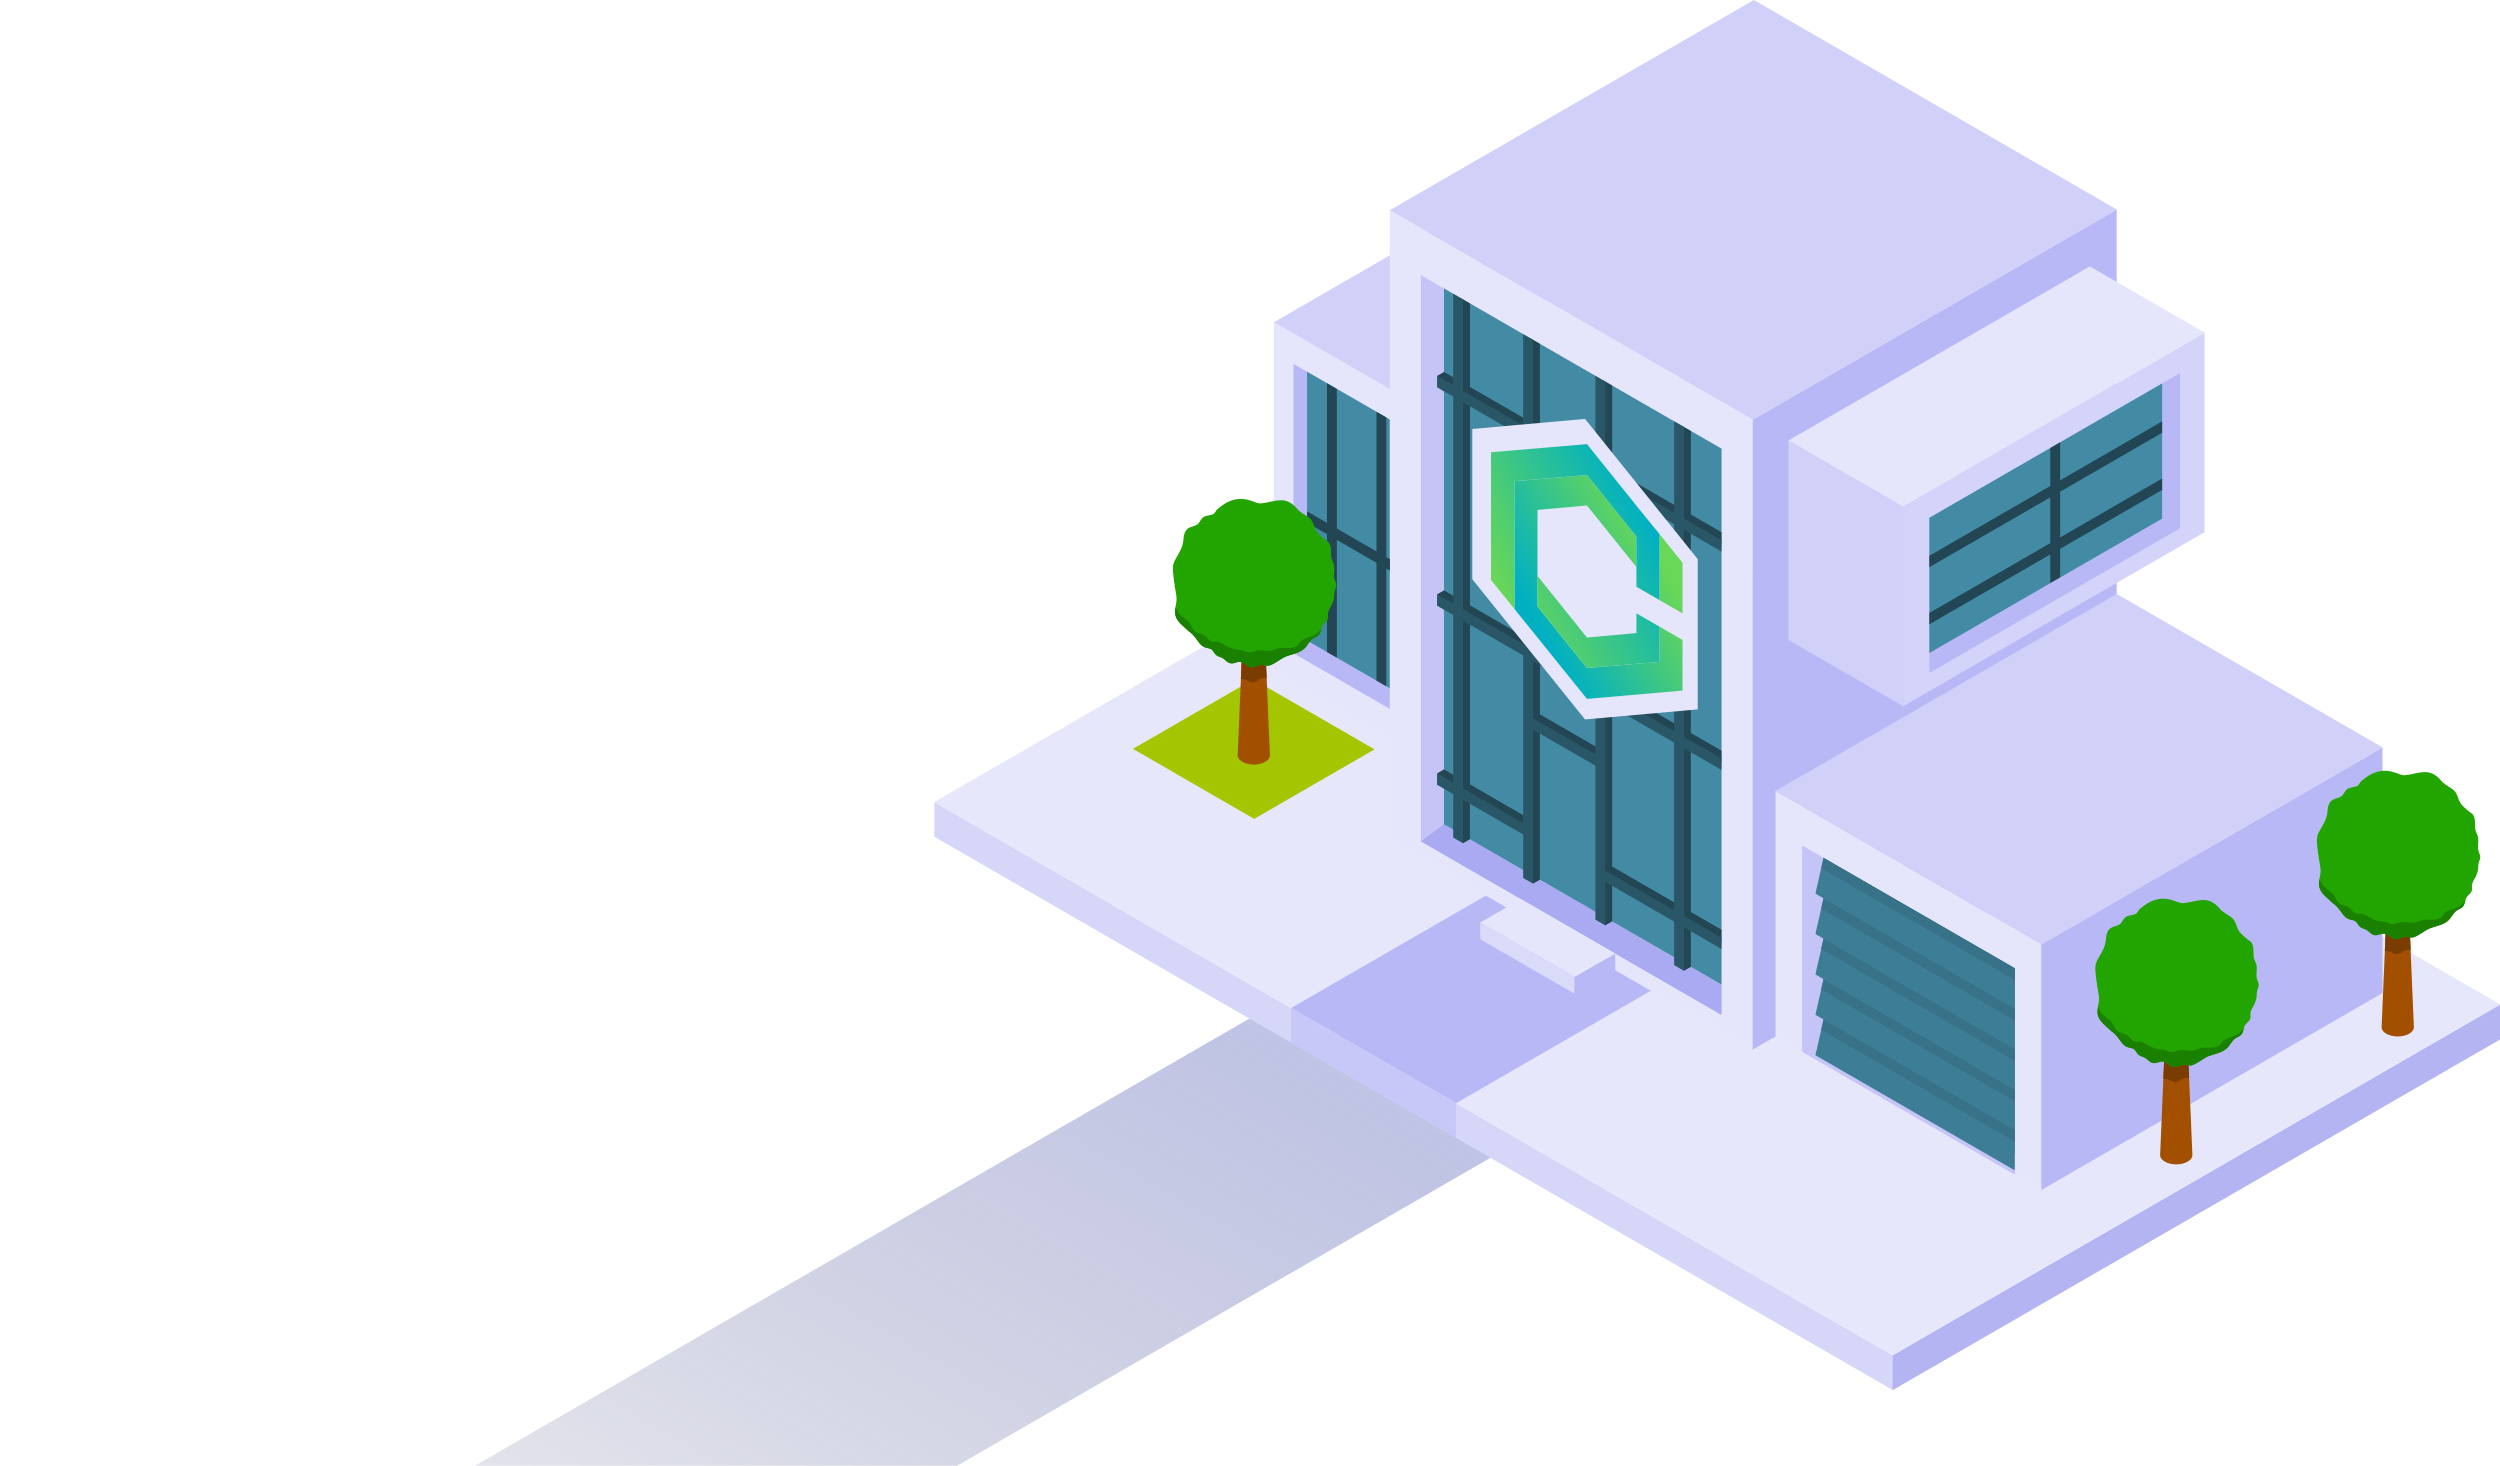 <svg xmlns="http://www.w3.org/2000/svg" width="759" height="445" viewBox="0 0 759 445" fill="none"><g clip-path="url(#clip0_8_1061)"><rect opacity="0.4" width="444.012" height="84.519" transform="matrix(0.866 -0.5 0.866 0.5 0 528.241)" fill="url(#paint0_linear_8_1061)"></rect><g clip-path="url(#clip1_8_1061)"><path d="M283.658 243.488V254.03L574.614 422.013L759.082 315.513V304.971L574.614 411.472L283.658 243.488Z" fill="#D6D6F9"></path><path d="M574.613 411.471V422.013L759.081 315.512V304.97L574.613 411.471Z" fill="#B4B4F3"></path><path d="M468.126 136.989L283.658 243.49L574.621 411.473L759.082 304.973L468.126 136.989Z" fill="#E7E7FB"></path><path d="M380.497 206.254L343.954 227.356L380.761 248.608L417.304 227.506L380.497 206.254Z" fill="#A4C600"></path><path d="M455.509 269.352L391.984 306.027L442.046 334.931L505.571 298.256L455.509 269.352Z" fill="#B8B8F6"></path><path d="M391.944 316.551L391.988 306.034L442.051 334.932L442.013 345.455L391.944 316.551Z" fill="#C8C8F8"></path><path d="M421.991 118.179L386.761 97.837V204.47L421.991 224.805V118.179Z" fill="#E5E5FB"></path><path d="M421.983 127.388L392.695 110.476V198.332L421.983 215.237V127.388Z" fill="#B8B8F6"></path><path d="M421.986 127.388L396.82 112.857V194.462L421.986 208.993V127.388Z" fill="#438AA4"></path><path d="M490.334 38.039L386.761 97.839L421.991 118.18L525.565 58.381L490.334 38.039Z" fill="#D0D0F8"></path><path d="M532.108 127.412L421.944 63.812V255.077L532.108 318.677V127.412Z" fill="#E5E5FB"></path><path d="M522.636 136.222L431.394 83.54V255.431L522.636 308.113V136.222Z" fill="#C4C4F6"></path><path d="M438.392 250.253L431.394 255.429L522.636 308.111V298.895L438.392 250.253Z" fill="#AAAAF2"></path><path d="M522.642 136.222L438.392 87.579V250.255L522.642 298.897V136.222Z" fill="#438AA4"></path><path d="M532.096 127.412L642.624 63.599V254.864L532.096 318.678V127.412Z" fill="#B8B8F6"></path><path d="M532.466 0L421.944 63.814L532.108 127.414L642.629 63.6L532.466 0Z" fill="#D0D0F8"></path><path d="M478.055 296.61L449.396 280.062V285.17L478.055 301.717V296.61Z" fill="#DADAF9"></path><path d="M478.047 296.61L490.379 289.493V294.594L478.047 301.718V296.61Z" fill="#B8B8F6"></path><path d="M461.727 272.945L449.396 280.063L478.048 296.61L490.38 289.492L461.727 272.945Z" fill="#E5E5FB"></path><path d="M619.761 286.721L539.054 240.12V314.689L619.761 361.283V286.721Z" fill="#E5E5FB"></path><path d="M611.696 293.983L547.122 256.699V319.344L611.696 356.629V293.983Z" fill="#C4C4F6"></path><path d="M611.69 293.984L553.63 260.462V316.788L611.69 350.309V293.984Z" fill="#438AA4"></path><path d="M611.69 293.984L553.631 260.462L551.156 271.299L611.69 306.247V293.984Z" fill="#3D7E96"></path><path d="M611.689 293.984L553.63 260.462L552.914 263.597L611.689 297.533V293.984Z" fill="#387288"></path><path d="M611.69 330.786L553.631 297.264L551.156 308.101L611.69 343.055V330.786Z" fill="#3D7E96"></path><path d="M611.69 306.247L553.631 272.726L551.156 283.563L611.69 318.516V306.247Z" fill="#3D7E96"></path><path d="M611.689 306.247L553.63 272.726L552.914 275.861L611.689 309.797V306.247Z" fill="#387288"></path><path d="M611.689 330.786L553.63 297.264L552.914 300.399L611.689 334.335V330.786Z" fill="#387288"></path><path d="M611.69 343.055L553.631 309.533L551.156 320.37L611.69 355.324V343.055Z" fill="#3D7E96"></path><path d="M611.689 343.055L553.63 309.533L552.914 312.668L611.689 346.604V343.055Z" fill="#387288"></path><path d="M611.69 318.516L553.631 284.995L551.156 295.832L611.69 330.785V318.516Z" fill="#3D7E96"></path><path d="M611.689 318.516L553.63 284.995L552.914 288.13L611.689 322.066V318.516Z" fill="#387288"></path><path d="M619.752 286.723L723.332 226.924V301.486L619.752 361.286V286.723Z" fill="#B8B8F6"></path><path d="M642.627 180.322L539.054 240.121L619.761 286.722L723.34 226.923L642.627 180.322Z" fill="#D0D0F8"></path><path d="M522.635 165.026V161.577L513.344 156.212V130.864L510.36 129.136V154.485L489.453 142.417V117.068L486.469 115.341V140.689L467.522 129.752V104.404L464.538 102.676V128.024L446.276 117.483V92.135L443.285 90.407V115.755L438.385 112.928L436.287 114.141L438.385 116.377L443.285 119.204V182.063L438.385 179.236L436.287 180.449L438.385 182.685L443.285 185.512V236.422L438.385 233.595L436.287 234.808L438.385 237.044L443.285 239.871V253.076L444.171 256.016L446.269 254.804V241.599L464.532 252.14V265.345L465.417 268.285L467.516 267.073V220.327L486.456 231.265V278.01L487.342 280.95L489.44 279.737V266.532L510.347 278.6V291.805L511.233 294.745L513.331 293.533V280.328L522.622 285.693V282.244L513.331 276.879V225.969L522.622 231.334V227.885L513.331 222.52V159.661L522.622 165.026H522.635ZM464.538 248.697L446.276 238.156V187.246L464.538 197.787V248.697ZM464.538 194.338L446.276 183.797V120.938L464.538 131.479V194.338ZM486.469 227.822L467.528 216.885V199.515L486.469 210.452V227.822ZM486.469 207.003L467.528 196.066V133.207L486.469 144.144V207.003ZM510.36 275.158L489.453 263.09V212.18L510.36 224.247V275.158ZM510.36 220.799L489.453 208.731V145.872L510.36 157.94V220.799Z" fill="#224653"></path><path d="M522.635 167.449V164L511.245 157.422V129.649L508.261 127.922V155.695L487.354 143.627V115.854L484.364 114.126V141.899L465.424 130.962V103.189L462.433 101.461V129.235L444.171 118.693V90.92L441.187 89.192V116.966L436.287 114.139V117.588L441.187 120.415V183.273L436.287 180.446V183.895L441.187 186.722V237.633L436.287 234.806V238.254L441.187 241.081V254.286L444.171 256.014V242.809L462.433 253.35V266.555L465.424 268.277V221.531L484.364 232.469V279.214L487.354 280.941V267.736L508.261 279.804V293.009L511.245 294.737V281.532L522.635 288.109V284.66L511.245 278.083V227.173L522.635 233.75V230.301L511.245 223.724V160.865L522.635 167.442V167.449ZM462.433 249.908L444.171 239.366V188.456L462.433 198.997V249.908ZM462.433 195.549L444.171 185.007V122.148L462.433 132.69V195.549ZM484.364 229.032L465.424 218.095V200.725L484.364 211.662V229.032ZM484.364 208.213L465.424 197.276V134.417L484.364 145.355V208.213ZM508.255 276.368L487.348 264.3V213.39L508.255 225.458V276.368ZM508.255 222.009L487.348 209.941V147.082L508.255 159.15V222.009Z" fill="#2A5768"></path><path d="M402.876 116.351V158.736L396.82 155.243V158.692L402.876 162.185V197.955L405.86 199.683V163.912L417.896 170.854V206.631L420.88 208.352V172.582L421.986 173.216V169.767L420.88 169.133V126.747L417.896 125.026V167.405L405.86 160.457V118.078L402.876 116.351Z" fill="#224653"></path><path d="M663.295 296.323L665.607 350.518H665.6C665.676 351.291 665.198 352.083 664.174 352.673C662.265 353.779 659.155 353.779 657.245 352.673C656.221 352.083 655.744 351.291 655.819 350.518L658.119 296.323C658.119 296.706 658.37 297.089 658.879 297.378C659.89 297.962 661.53 297.962 662.541 297.378C663.05 297.083 663.301 296.706 663.301 296.323H663.295Z" fill="#A25000"></path><path d="M664.612 327.362C664.248 327.255 663.877 327.186 663.481 327.249C662.181 327.444 661.534 328.782 660.045 328.48C659.279 328.323 658.65 327.833 657.897 327.651C657.532 327.563 657.155 327.563 656.785 327.538L658.11 296.328C658.11 296.712 658.361 297.095 658.87 297.384C659.882 297.968 661.521 297.968 662.533 297.384C663.035 297.088 663.293 296.712 663.293 296.328L664.618 327.368L664.612 327.362Z" fill="#7A3C00"></path><path d="M660.866 273.769C661.387 273.951 661.915 274.115 662.455 274.209C662.443 274.278 664.359 273.989 664.503 273.958C665.873 273.7 667.286 273.31 668.681 273.241C671.137 273.128 672.651 274.429 674.046 275.999C674.002 275.867 674.209 276.232 674.316 276.326C674.586 276.552 674.869 276.778 675.152 276.986C675.918 277.538 676.766 277.972 677.501 278.569C678.877 279.687 678.814 280.975 679.599 282.388C680.246 283.55 681.333 284.317 682.301 285.171C682.734 285.548 683.293 285.686 683.626 286.302C684.33 287.596 684.11 288.959 684.217 290.36C684.292 291.39 684.989 292.232 685.121 293.262C685.285 294.531 684.87 295.832 685.184 297.082C685.335 297.698 685.699 298.269 685.749 298.904C685.806 299.595 685.404 300.242 685.253 300.902C685.109 301.542 685.184 302.202 685.077 302.849C684.971 303.527 684.719 304.2 684.443 304.828C684.349 305.035 684.248 305.242 684.135 305.437C684.072 305.544 683.978 305.864 683.934 305.745C683.67 306.317 683.331 306.895 683.237 307.523C683.142 308.164 683.4 308.811 683.124 309.433C682.803 310.168 682.005 310.595 681.584 311.273C681.101 312.052 681.151 313.064 680.642 313.843C680.083 314.703 678.977 314.879 678.249 315.545C677.338 316.381 676.885 317.581 675.918 318.391C674.234 319.798 672.205 319.943 670.226 320.747C670.069 320.81 668.323 321.501 668.467 321.796C667.469 322.412 666.482 323.134 665.383 323.417C664.629 323.611 663.775 323.172 662.996 323.241C661.802 323.341 660.847 324.246 659.597 323.882C658.51 323.567 657.832 322.455 656.676 322.305C655.375 322.129 654.377 323.241 653.032 322.531C652.341 322.166 651.87 321.519 651.198 321.136C650.576 320.778 649.835 320.734 649.288 320.244C648.245 319.308 648.434 318.397 646.851 318.152C644.57 317.794 644.137 316.412 642.824 314.785C642.422 314.289 641.976 313.818 641.486 313.409C641.329 313.277 641.165 313.164 640.996 313.045C640.927 312.995 640.751 312.812 640.807 312.875C639.501 311.6 637.735 310.419 637.051 308.666C636.284 306.706 637.459 304.621 637.245 302.61C637.113 301.366 636.837 300.167 636.611 298.96C636.862 299.017 636.548 298.445 636.529 298.188C636.491 297.666 636.422 297.151 636.359 296.636C636.171 295.053 635.876 293.149 636.648 291.679C637.547 289.958 638.558 288.639 639.098 286.717C639.501 285.303 639.224 283.789 640.072 282.495C640.895 281.239 642.296 281.377 643.452 280.661C644.3 280.133 644.539 279.008 645.349 278.418C646.103 277.871 647.316 277.884 648.189 277.557C648.666 277.375 648.955 276.935 649.257 276.496C649.194 276.294 649.722 275.93 649.828 275.83C650.532 275.201 651.298 274.636 652.115 274.165C654.194 272.978 656.349 272.538 658.699 273.059C659.44 273.223 660.144 273.499 660.86 273.744" fill="#22A500"></path><path d="M636.954 305.671C637.211 306.349 637.544 307.003 638.028 307.625C638.889 308.737 640.208 309.289 641.1 310.345C641.816 311.187 641.961 312.424 642.897 313.084C643.745 313.681 644.869 313.674 645.724 314.246C646.459 314.742 646.898 315.653 647.709 316.043C648.4 316.376 649.122 316.124 649.838 316.25C650.536 316.376 651.164 316.784 651.792 317.098C651.66 317.142 652.012 317.261 652.131 317.337C652.345 317.475 652.571 317.601 652.797 317.707C653.488 318.04 654.217 318.348 654.971 318.499C655.687 318.643 656.422 318.587 657.138 318.775C657.867 318.97 658.577 319.441 659.349 319.41C660.059 319.385 660.719 319.002 661.41 318.857C662.817 318.562 664.249 319.077 665.676 318.951C666.831 318.851 667.805 318.109 668.955 318.072C670.519 318.015 672.033 318.323 673.509 317.594C674.213 317.249 674.383 316.627 674.829 316.162C675.821 315.119 677.712 314.83 679.038 314.158C680.2 313.567 680.753 313.002 681.287 312.01C681.098 312.631 681.016 313.297 680.658 313.85C680.099 314.711 678.994 314.887 678.265 315.553C677.354 316.388 676.902 317.588 675.934 318.398C674.251 319.806 672.221 319.95 670.243 320.754C670.092 320.817 669.08 321.477 668.484 321.803C667.673 322.249 666.498 323.141 665.399 323.424C664.652 323.619 663.797 323.179 663.018 323.248C661.825 323.349 660.87 324.247 659.62 323.889C658.533 323.575 657.854 322.463 656.698 322.312C655.398 322.136 654.399 323.248 653.055 322.538C652.364 322.174 651.893 321.527 651.22 321.144C650.605 320.786 649.857 320.742 649.311 320.252C648.268 319.316 648.456 318.405 646.873 318.16C644.586 317.802 644.159 316.42 642.84 314.792C642.444 314.296 641.992 313.825 641.502 313.417C641.345 313.285 641.182 313.172 641.012 313.052C640.943 313.002 640.767 312.82 640.823 312.883C639.517 311.607 637.752 310.426 637.067 308.674C636.684 307.694 636.784 306.682 636.96 305.665L636.954 305.671Z" fill="#1A8000"></path><path d="M383.235 174.957L385.547 229.153H385.541C385.616 229.925 385.139 230.717 384.115 231.307C382.205 232.413 379.095 232.413 377.186 231.307C376.162 230.717 375.684 229.925 375.76 229.153L378.059 174.957C378.059 175.34 378.31 175.723 378.819 176.012C379.83 176.596 381.47 176.596 382.482 176.012C382.99 175.723 383.242 175.34 383.242 174.957H383.235Z" fill="#A25000"></path><path d="M384.559 205.99C384.195 205.884 383.824 205.815 383.428 205.877C382.128 206.072 381.481 207.41 379.992 207.109C379.225 206.952 378.591 206.462 377.837 206.279C377.473 206.192 377.096 206.192 376.725 206.166L378.051 174.957C378.051 175.34 378.302 175.723 378.811 176.012C379.822 176.596 381.462 176.596 382.473 176.012C382.976 175.723 383.233 175.34 383.233 174.957L384.559 205.997V205.99Z" fill="#7A3C00"></path><path d="M380.806 152.404C381.328 152.586 381.856 152.749 382.396 152.844C382.383 152.913 384.299 152.624 384.444 152.592C385.813 152.335 387.227 151.939 388.621 151.876C391.078 151.757 392.592 153.063 393.986 154.634C393.942 154.502 394.15 154.866 394.256 154.954C394.527 155.18 394.809 155.407 395.092 155.614C395.858 156.167 396.707 156.6 397.442 157.197C398.817 158.315 398.754 159.603 399.54 161.017C400.187 162.179 401.274 162.945 402.241 163.8C402.675 164.183 403.234 164.315 403.567 164.93C404.27 166.224 404.05 167.588 404.157 168.989C404.232 170.019 404.93 170.861 405.062 171.891C405.225 173.16 404.81 174.46 405.125 175.71C405.275 176.326 405.64 176.898 405.69 177.539C405.746 178.23 405.344 178.877 405.194 179.536C405.049 180.177 405.125 180.837 405.018 181.484C404.911 182.162 404.66 182.834 404.383 183.456C404.289 183.664 404.189 183.871 404.075 184.066C404.013 184.172 403.918 184.493 403.874 184.373C403.611 184.945 403.271 185.523 403.183 186.151C403.089 186.792 403.34 187.439 403.07 188.061C402.75 188.796 401.946 189.223 401.531 189.902C401.047 190.681 401.098 191.692 400.589 192.471C400.03 193.332 398.924 193.508 398.195 194.174C397.284 195.009 396.832 196.209 395.865 197.019C394.181 198.427 392.152 198.571 390.173 199.381C390.022 199.444 388.27 200.135 388.414 200.431C387.415 201.046 386.435 201.769 385.33 202.051C384.576 202.246 383.721 201.806 382.942 201.875C381.749 201.976 380.794 202.881 379.544 202.516C378.457 202.202 377.778 201.09 376.623 200.939C375.322 200.763 374.323 201.875 372.979 201.166C372.288 200.801 371.817 200.154 371.145 199.771C370.523 199.413 369.775 199.369 369.235 198.879C368.192 197.943 368.38 197.032 366.797 196.787C364.511 196.429 364.083 195.047 362.764 193.413C362.362 192.917 361.916 192.446 361.426 192.038C361.269 191.906 361.106 191.786 360.936 191.673C360.867 191.623 360.691 191.441 360.748 191.504C359.441 190.228 357.676 189.047 356.991 187.295C356.225 185.335 357.399 183.249 357.186 181.239C357.054 179.989 356.777 178.789 356.551 177.589C356.803 177.645 356.488 177.074 356.47 176.816C356.432 176.295 356.363 175.78 356.3 175.264C356.111 173.681 355.816 171.778 356.589 170.308C357.487 168.587 358.499 167.267 359.039 165.345C359.441 163.931 359.165 162.417 360.013 161.123C360.836 159.867 362.237 160.005 363.392 159.289C364.247 158.761 364.479 157.637 365.29 157.046C366.043 156.5 367.256 156.512 368.129 156.186C368.607 156.003 368.896 155.564 369.197 155.124C369.134 154.923 369.662 154.559 369.769 154.458C370.472 153.83 371.233 153.264 372.055 152.793C374.135 151.606 376.29 151.16 378.639 151.688C379.38 151.851 380.084 152.127 380.8 152.372" fill="#22A500"></path><path d="M356.899 184.305C357.157 184.984 357.496 185.637 357.973 186.259C358.834 187.371 360.153 187.924 361.045 188.979C361.761 189.821 361.906 191.058 362.842 191.718C363.69 192.315 364.815 192.309 365.669 192.88C366.404 193.377 366.844 194.287 367.654 194.677C368.345 195.01 369.068 194.759 369.784 194.884C370.481 195.01 371.109 195.418 371.737 195.732C371.606 195.776 371.957 195.896 372.077 195.971C372.29 196.109 372.516 196.235 372.743 196.348C373.434 196.681 374.169 196.989 374.922 197.14C375.639 197.284 376.374 197.227 377.09 197.416C377.819 197.611 378.522 198.082 379.295 198.057C380.005 198.025 380.664 197.648 381.355 197.504C382.763 197.215 384.195 197.724 385.621 197.598C386.777 197.498 387.751 196.756 388.9 196.719C390.464 196.662 391.978 196.964 393.455 196.241C394.158 195.896 394.328 195.274 394.774 194.809C395.767 193.766 397.657 193.477 398.983 192.805C400.151 192.214 400.698 191.649 401.232 190.656C401.044 191.278 400.962 191.944 400.604 192.497C400.045 193.358 398.939 193.534 398.21 194.199C397.299 195.035 396.847 196.235 395.88 197.045C394.196 198.452 392.167 198.597 390.188 199.401C390.037 199.464 389.026 200.124 388.429 200.45C387.619 200.896 386.444 201.788 385.345 202.071C384.597 202.266 383.743 201.826 382.964 201.895C381.77 201.996 380.815 202.9 379.565 202.536C378.478 202.222 377.8 201.11 376.644 200.959C375.343 200.783 374.351 201.895 373.006 201.185C372.315 200.821 371.838 200.174 371.172 199.791C370.556 199.432 369.809 199.388 369.262 198.898C368.219 197.962 368.408 197.052 366.825 196.807C364.538 196.448 364.111 195.066 362.792 193.433C362.396 192.937 361.944 192.466 361.454 192.057C361.297 191.925 361.133 191.806 360.964 191.693C360.895 191.643 360.719 191.46 360.775 191.523C359.468 190.248 357.703 189.067 357.018 187.314C356.635 186.334 356.736 185.317 356.912 184.299L356.899 184.305Z" fill="#1A8000"></path><path d="M730.538 257.49L732.85 311.686H732.844C732.919 312.458 732.442 313.25 731.418 313.84C729.508 314.946 726.398 314.946 724.488 313.84C723.464 313.25 722.987 312.458 723.062 311.686L725.362 257.49C725.362 257.873 725.613 258.256 726.122 258.545C727.133 259.129 728.773 259.129 729.784 258.545C730.287 258.256 730.544 257.873 730.544 257.49H730.538Z" fill="#A25000"></path><path d="M731.872 288.529C731.508 288.422 731.137 288.353 730.741 288.416C729.441 288.611 728.794 289.949 727.305 289.647C726.538 289.49 725.91 289 725.156 288.818C724.792 288.73 724.415 288.73 724.044 288.705L725.37 257.495C725.37 257.879 725.621 258.262 726.13 258.551C727.142 259.135 728.781 259.135 729.793 258.551C730.301 258.262 730.553 257.879 730.553 257.495L731.878 288.535L731.872 288.529Z" fill="#7A3C00"></path><path d="M728.119 234.937C728.641 235.119 729.168 235.282 729.709 235.376C729.696 235.446 731.612 235.157 731.756 235.125C733.126 234.868 734.539 234.472 735.934 234.409C738.39 234.296 739.904 235.59 741.299 237.167C741.255 237.035 741.462 237.399 741.569 237.494C741.839 237.72 742.122 237.946 742.405 238.153C743.171 238.706 744.019 239.139 744.754 239.736C746.13 240.854 746.067 242.142 746.852 243.556C747.499 244.718 748.586 245.484 749.554 246.339C749.987 246.722 750.546 246.854 750.885 247.47C751.589 248.764 751.369 250.127 751.47 251.528C751.545 252.558 752.242 253.4 752.374 254.43C752.538 255.699 752.129 257 752.437 258.25C752.588 258.865 752.952 259.437 753.003 260.071C753.059 260.763 752.657 261.41 752.506 262.069C752.362 262.71 752.437 263.37 752.33 264.017C752.224 264.695 751.972 265.367 751.696 265.996C751.608 266.203 751.501 266.41 751.388 266.605C751.325 266.712 751.231 267.032 751.187 266.913C750.923 267.484 750.584 268.062 750.496 268.691C750.402 269.331 750.653 269.978 750.383 270.6C750.063 271.335 749.258 271.762 748.844 272.441C748.36 273.22 748.41 274.231 747.901 275.01C747.342 275.871 746.237 276.047 745.508 276.713C744.597 277.548 744.145 278.748 743.177 279.559C741.494 280.966 739.465 281.11 737.486 281.914C737.329 281.977 735.582 282.668 735.727 282.964C734.728 283.579 733.742 284.302 732.642 284.584C731.888 284.779 731.034 284.339 730.261 284.408C729.068 284.509 728.113 285.414 726.863 285.049C725.776 284.735 725.097 283.623 723.941 283.472C722.641 283.296 721.642 284.408 720.298 283.699C719.607 283.334 719.136 282.687 718.463 282.304C717.848 281.946 717.1 281.902 716.554 281.412C715.511 280.476 715.699 279.565 714.116 279.32C711.83 278.962 711.402 277.58 710.089 275.946C709.694 275.45 709.241 274.979 708.751 274.571C708.594 274.439 708.431 274.319 708.261 274.206C708.192 274.156 708.016 273.974 708.073 274.037C706.766 272.761 705.001 271.58 704.316 269.828C703.55 267.868 704.724 265.782 704.511 263.772C704.379 262.528 704.103 261.328 703.876 260.122C704.128 260.178 703.814 259.607 703.795 259.349C703.757 258.828 703.688 258.312 703.625 257.797C703.437 256.214 703.141 254.311 703.914 252.841C704.812 251.113 705.824 249.8 706.364 247.878C706.766 246.464 706.49 244.95 707.338 243.656C708.161 242.4 709.562 242.538 710.718 241.822C711.566 241.294 711.804 240.17 712.615 239.579C713.369 239.033 714.581 239.045 715.454 238.719C715.932 238.536 716.221 238.097 716.522 237.657C716.459 237.456 716.987 237.091 717.1 236.991C717.804 236.363 718.564 235.797 719.387 235.326C721.466 234.139 723.621 233.693 725.971 234.221C726.712 234.384 727.416 234.66 728.132 234.905" fill="#22A500"></path><path d="M704.205 266.836C704.463 267.515 704.796 268.168 705.28 268.79C706.14 269.902 707.459 270.461 708.351 271.51C709.061 272.352 709.212 273.59 710.148 274.249C710.996 274.846 712.121 274.84 712.975 275.411C713.71 275.908 714.15 276.819 714.96 277.208C715.651 277.541 716.374 277.29 717.09 277.415C717.787 277.541 718.415 277.949 719.044 278.264C718.912 278.307 719.263 278.427 719.377 278.502C719.59 278.64 719.816 278.766 720.042 278.873C720.734 279.206 721.468 279.514 722.216 279.664C722.932 279.809 723.674 279.752 724.383 279.941C725.112 280.136 725.822 280.607 726.595 280.575C727.305 280.544 727.964 280.167 728.655 280.023C730.062 279.734 731.501 280.242 732.921 280.117C734.077 280.016 735.044 279.275 736.2 279.237C737.764 279.181 739.278 279.482 740.755 278.76C741.458 278.414 741.628 277.792 742.074 277.327C743.066 276.285 744.957 275.996 746.283 275.323C747.445 274.733 747.998 274.168 748.532 273.175C748.343 273.797 748.262 274.463 747.904 275.016C747.345 275.876 746.239 276.052 745.51 276.718C744.599 277.554 744.147 278.754 743.179 279.564C741.496 280.971 739.467 281.116 737.488 281.92C737.331 281.983 736.326 282.642 735.729 282.969C734.919 283.415 733.744 284.307 732.644 284.59C731.891 284.784 731.036 284.345 730.263 284.414C729.07 284.514 728.115 285.413 726.865 285.054C725.778 284.74 725.1 283.628 723.944 283.478C722.643 283.302 721.644 284.414 720.3 283.704C719.609 283.339 719.138 282.692 718.466 282.309C717.844 281.951 717.096 281.907 716.556 281.417C715.513 280.481 715.701 279.57 714.118 279.325C711.832 278.967 711.405 277.585 710.092 275.952C709.696 275.455 709.243 274.984 708.753 274.576C708.596 274.444 708.433 274.325 708.264 274.212C708.194 274.161 708.018 273.979 708.075 274.042C706.768 272.767 705.003 271.586 704.318 269.833C703.935 268.853 704.042 267.835 704.212 266.818L704.205 266.836Z" fill="#1A8000"></path><path d="M577.776 153.843V214.409L669.307 161.564V100.998L577.776 153.843Z" fill="#D4D4FA"></path><path d="M585.753 157.209V204.306L661.842 160.382V113.278L585.753 157.209Z" fill="#B8B8F6"></path><path d="M585.753 157.21V198.251L656.427 157.449V116.407L585.753 157.21Z" fill="#438AA4"></path><path d="M542.946 194.292L577.786 214.407V153.841L542.946 133.726V194.292Z" fill="#D0D0F8"></path><path d="M634.47 80.883L542.946 133.728L577.786 153.844L669.317 100.998L634.47 80.883Z" fill="#E5E5FB"></path><path d="M585.753 189.533L622.459 168.344V176.988L625.45 175.266V166.616L656.427 148.731V145.282L625.45 163.167V149.277L656.427 131.386V127.937L625.45 145.828V134.295L622.459 136.022V147.55L585.753 168.739V172.188L622.459 150.999V164.895L585.753 186.084V189.533Z" fill="#224653"></path><g filter="url(#filter0_d_8_1061)"><path d="M481.209 127.175L515.427 169.742L515.427 215.366L481.209 218.422L446.991 175.855L446.991 130.231L481.209 127.175Z" fill="#E5E5FB"></path></g><g clip-path="url(#clip2_8_1061)"><g clip-path="url(#clip3_8_1061)"><path d="M503.815 190.255L503.815 200.931L481.8 202.804L466.785 184.109L466.785 174.864L466.785 154.813L481.8 153.457L496.815 172.151L496.815 162.907L481.8 144.212L459.785 146.085L459.785 175.511L459.785 184.885L466.672 193.418L481.8 212.178L510.815 209.66L510.815 194.296L503.815 190.255Z" fill="url(#paint1_linear_8_1061)"></path><path d="M507.089 184.072L510.815 186.223L510.815 170.859L503.815 162.131L503.815 171.505L503.815 182.182L507.089 184.072Z" fill="url(#paint2_linear_8_1061)"></path><path d="M496.816 162.907L496.816 172.151L496.816 178.141L503.815 182.182L503.815 171.505L503.815 162.13L497.154 153.988L496.816 153.532L481.8 134.837L452.673 137.291L452.673 176.091L459.785 184.885L459.785 175.51L459.785 146.084L481.8 144.212L496.816 162.907Z" fill="url(#paint3_linear_8_1061)"></path><path d="M496.816 186.213L496.816 192.202L481.8 193.559L466.785 174.864L466.785 184.109L481.8 202.803L503.815 200.931L503.815 190.254L496.816 186.213Z" fill="url(#paint4_linear_8_1061)"></path></g></g></g></g><defs><filter id="filter0_d_8_1061" x="446.991" y="127.175" width="71.798" height="94.61" filterUnits="userSpaceOnUse" color-interpolation-filters="sRGB"></filter><linearGradient id="paint0_linear_8_1061" x1="0" y1="42.259" x2="444.012" y2="42.259" gradientUnits="userSpaceOnUse"><stop stop-color="#2C3057" stop-opacity="0"></stop><stop offset="1" stop-color="#5E69BD"></stop></linearGradient><linearGradient id="paint1_linear_8_1061" x1="465.725" y1="187.769" x2="502.352" y2="167.495" gradientUnits="userSpaceOnUse"><stop stop-color="#00B0C2"></stop><stop offset="1" stop-color="#69D757"></stop></linearGradient><linearGradient id="paint2_linear_8_1061" x1="468.939" y1="193.579" x2="505.567" y2="173.306" gradientUnits="userSpaceOnUse"><stop stop-color="#00B0C2"></stop><stop offset="1" stop-color="#69D757"></stop></linearGradient><linearGradient id="paint3_linear_8_1061" x1="496.994" y1="151.757" x2="453.071" y2="174.879" gradientUnits="userSpaceOnUse"><stop stop-color="#00B0C2"></stop><stop offset="1" stop-color="#69D757"></stop></linearGradient><linearGradient id="paint4_linear_8_1061" x1="510.34" y1="177.12" x2="466.421" y2="200.236" gradientUnits="userSpaceOnUse"><stop stop-color="#00B0C2"></stop><stop offset="1" stop-color="#69D757"></stop></linearGradient><clipPath id="clip0_8_1061"><rect width="759" height="445" fill="white"></rect></clipPath><clipPath id="clip1_8_1061"><rect width="475.424" height="422.014" fill="white" transform="translate(283.658)"></rect></clipPath><clipPath id="clip2_8_1061"><rect width="107.605" height="107.605" fill="white" transform="matrix(0.866 0.5 -2.20305e-08 1 434.978 92.475)"></rect></clipPath><clipPath id="clip3_8_1061"><rect width="77.341" height="77.341" fill="white" transform="matrix(0.866 0.5 -2.20305e-08 1 448.254 115.469)"></rect></clipPath></defs></svg>